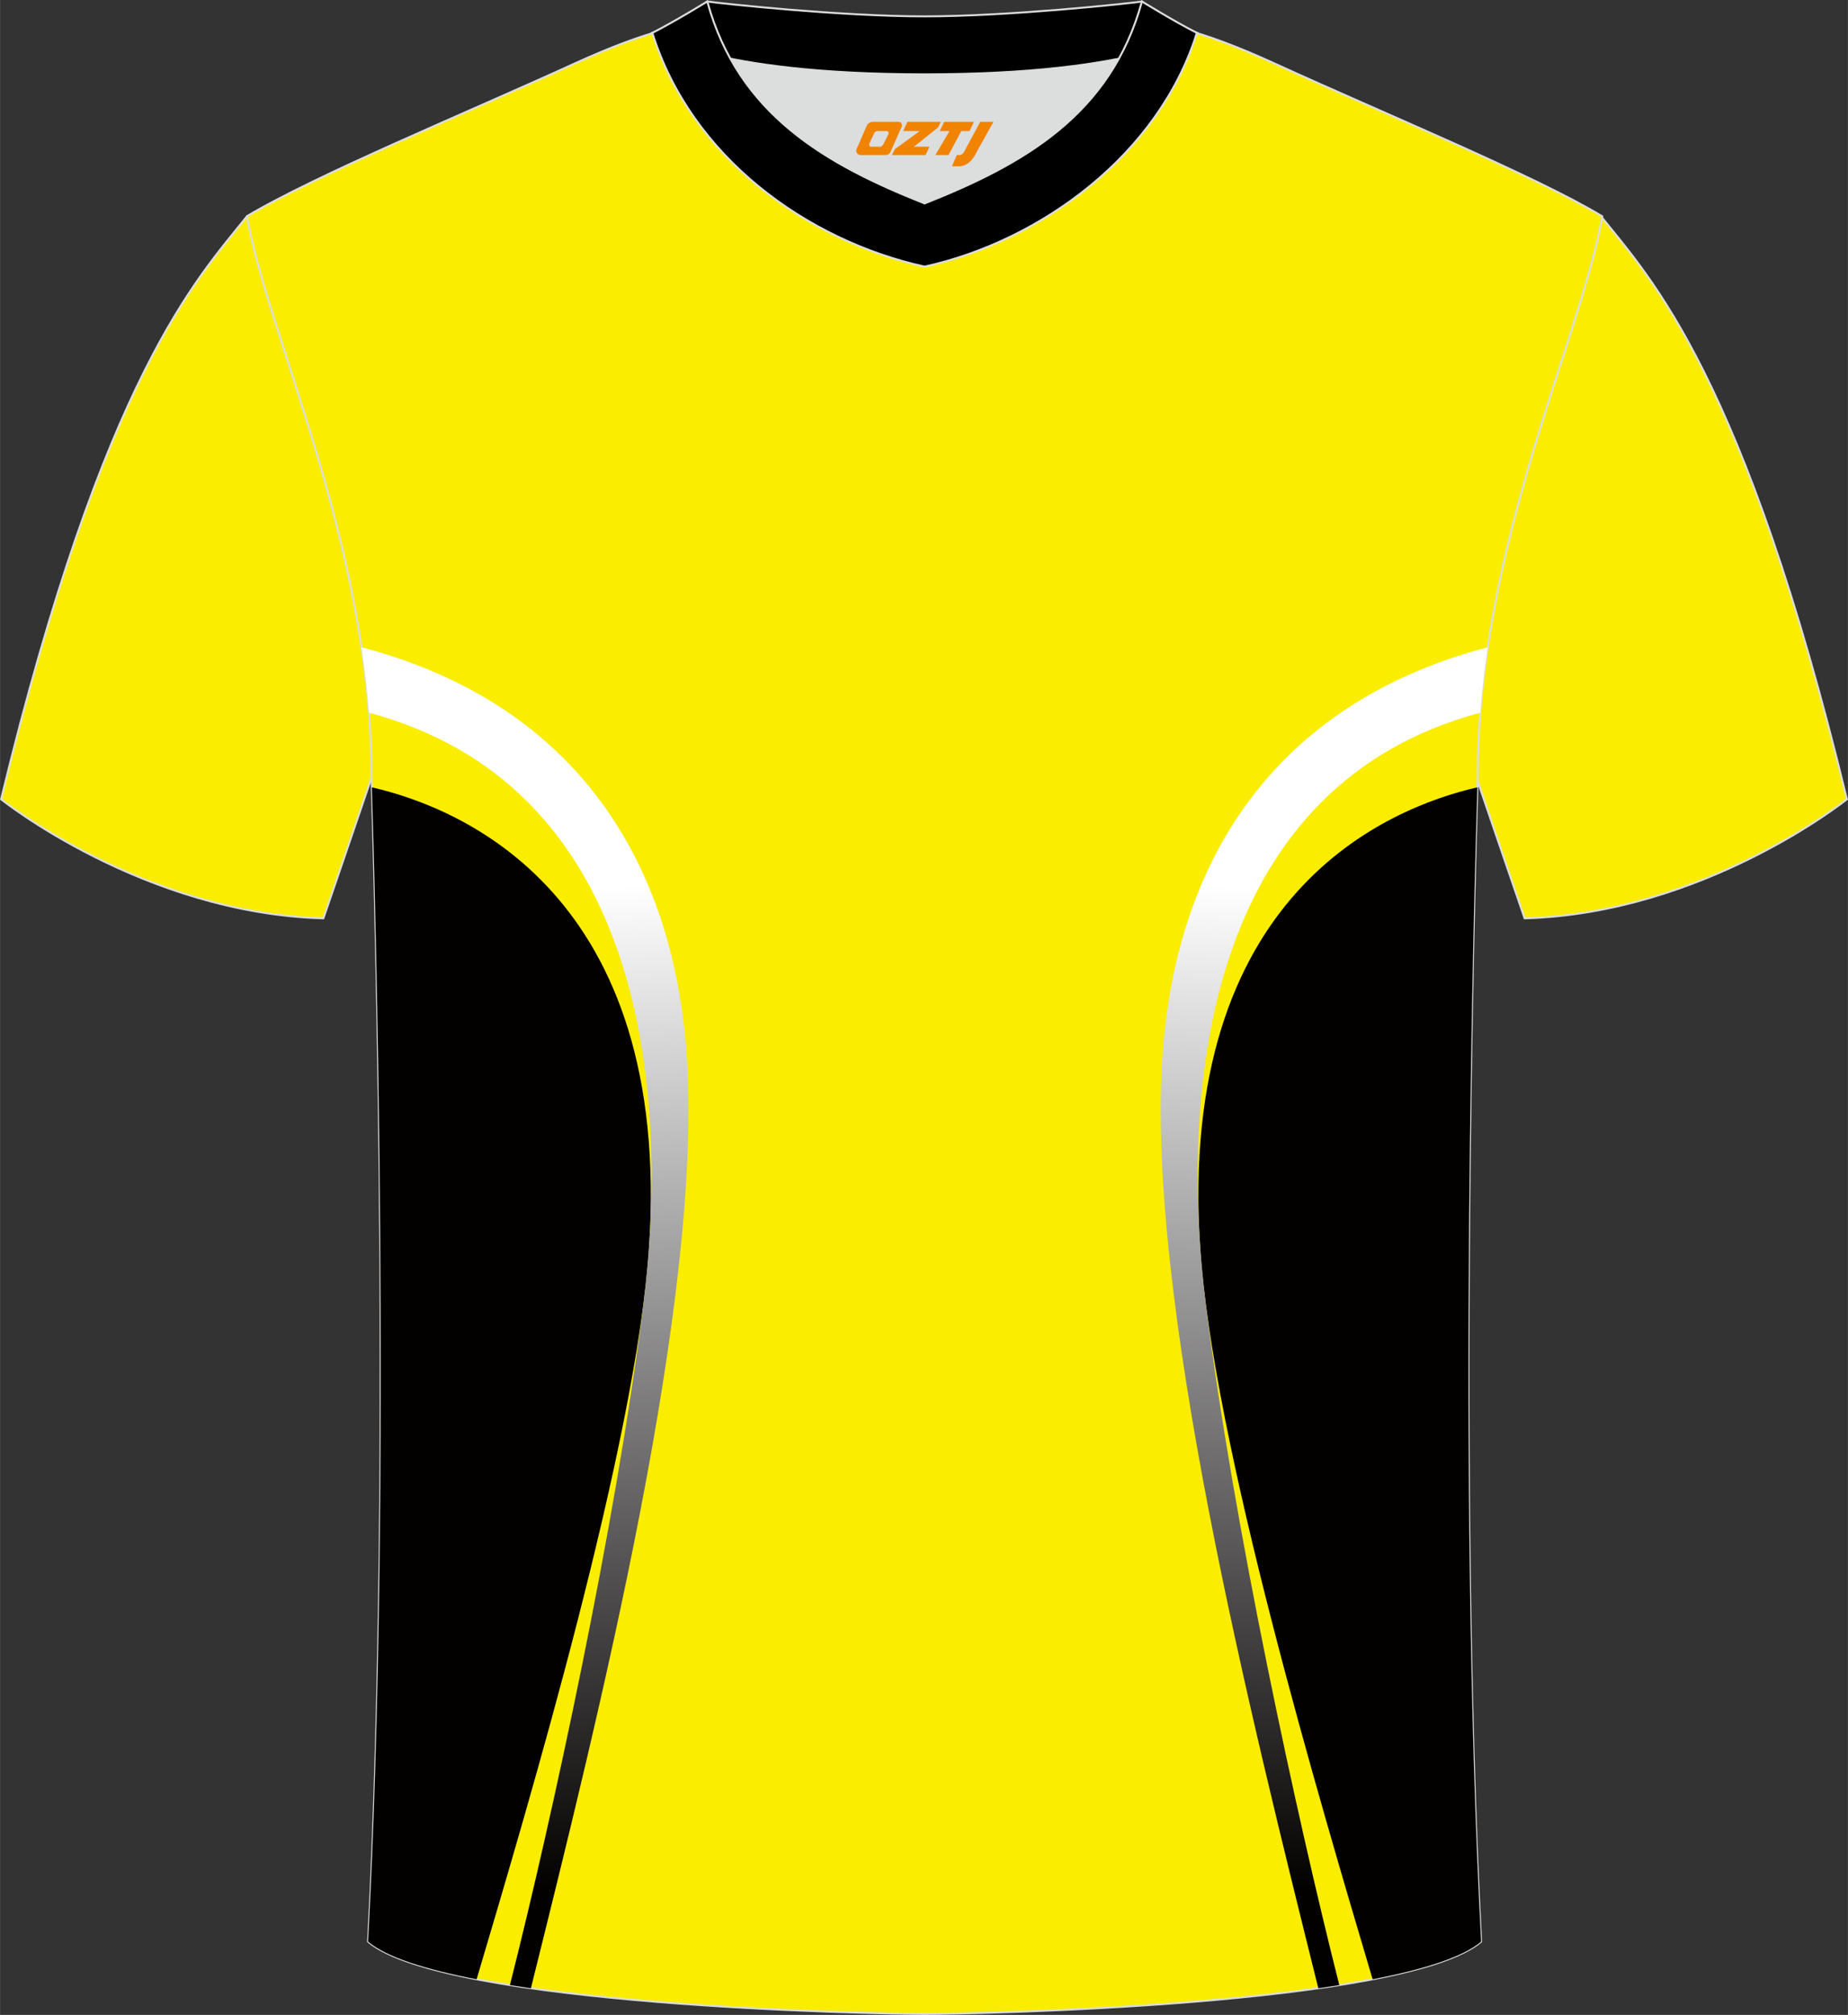 <?xml version="1.0" encoding="utf-8"?>
<!-- Generator: Adobe Illustrator 24.0.1, SVG Export Plug-In . SVG Version: 6.00 Build 0)  -->
<svg xmlns="http://www.w3.org/2000/svg" xmlns:xlink="http://www.w3.org/1999/xlink" version="1.1" id="图层_1" x="0px" y="0px" width="378px" height="412px" viewBox="0 0 378.45 412.51" enable-background="new 0 0 378.45 412.51" xml:space="preserve">
<rect x="0" y="0" width="378.45" height="412.51" fill="#333333" stroke="none"/>
<path fill-rule="evenodd" clip-rule="evenodd" fill="#FAED00" stroke="#DCDDDD" stroke-width="0.4" stroke-miterlimit="22.926" d="  M327.88,44.29c10.2,12.79,29.26,32.39,50.35,119.34c0,0-29.09,23.36-66,24.38c0,0-7.14-20.8-9.86-28.81  c-20.51-59.92-9.2-110.73-81.66-146.79c-2.59-1.29-7.26-1.87-6.23-3.46c5.36-8.26,13.15-7.49,17.77-6.03  c9.61,3.38,3.03,0.55,12.46,4.85C266.57,17.77,314.24,36.04,327.88,44.29z"/>
<path fill-rule="evenodd" clip-rule="evenodd" fill="#FAED00" stroke="#DCDDDD" stroke-width="0.4" stroke-miterlimit="22.926" d="  M50.57,44.29C40.37,57.07,21.31,76.68,0.22,163.63c0,0,29.09,23.36,66,24.38c0,0,7.14-20.8,9.86-28.81  c20.51-59.92,9.2-110.73,81.66-146.79c2.59-1.29,7.26-1.87,6.23-3.46c-5.36-8.26-13.15-7.49-17.77-6.03  c-9.61,3.38-2.59,0.59-12.02,4.89C112.32,17.81,64.21,36.04,50.57,44.29z"/>
<path fill-rule="evenodd" clip-rule="evenodd" fill="#FAED00" stroke="#DCDDDD" stroke-width="0.4" stroke-miterlimit="22.926" d="  M189.35,412.31c9.69,0.03,98.42-1.67,113.97-14.8c-5.36-101.27-0.7-238.31-0.7-238.31c0-47.75,21.24-90.17,25.51-114.91  c-13.63-8.25-45.29-21.3-67.16-31.31c-30.04-13.7-34.16-7.76-71.21-7.76s-41.99-5.94-72.03,7.76  C95.86,22.98,64.21,36.04,50.57,44.29c4.27,24.73,25.51,67.16,25.51,114.91c0,0,4.66,137.04-0.7,238.31  C90.93,410.64,179.66,412.34,189.35,412.31z"/>
<path fill-rule="evenodd" clip-rule="evenodd" fill="#030000" d="M302.55,161.19c-18.32,4.2-61.5,21.78-56.77,94.14  c2.61,40.03,24.64,113.87,35.32,149.89c10.28-1.98,18.43-4.5,22.22-7.71C298.33,303.35,302.01,178.3,302.55,161.19z"/>
<path fill-rule="evenodd" clip-rule="evenodd" fill="#030000" d="M76.15,161.19c18.32,4.2,61.5,21.79,56.77,94.14  c-2.61,40.03-24.64,113.87-35.32,149.89c-10.28-1.98-18.43-4.5-22.22-7.71C80.37,303.35,76.69,178.3,76.15,161.19z"/>
<linearGradient id="SVGID_1_" gradientUnits="userSpaceOnUse" x1="107.739" y1="182.356" x2="117.894" y2="386.77">
	<stop offset="0" style="stop-color:#FFFFFF"/>
	<stop offset="1" style="stop-color:#030000"/>
</linearGradient>
<path fill-rule="evenodd" clip-rule="evenodd" fill="url(#SVGID_1_)" d="M104.42,406.41c8.73-34.45,21.75-94.62,27.3-139.07  c6.01-48.33-1.88-106.91-56.17-121.43c-0.35-4.53-0.88-9-1.53-13.4c42.16,11.07,63.67,41.85,66.6,83.38  c3.46,49.71-18.11,135.67-31.9,191.17C107.26,406.84,105.83,406.63,104.42,406.41z"/>
<linearGradient id="SVGID_2_" gradientUnits="userSpaceOnUse" x1="-2021.624" y1="182.356" x2="-2011.468" y2="386.77" gradientTransform="matrix(-1 0 0 1 -1750.662 0)">
	<stop offset="0" style="stop-color:#FFFFFF"/>
	<stop offset="1" style="stop-color:#030000"/>
</linearGradient>
<path fill-rule="evenodd" clip-rule="evenodd" fill="url(#SVGID_2_)" d="M274.28,406.41c-8.73-34.45-21.75-94.62-27.3-139.07  c-6.01-48.33,1.88-106.91,56.17-121.43c0.35-4.53,0.88-9,1.53-13.4c-42.16,11.07-63.67,41.85-66.6,83.38  c-3.46,49.71,18.11,135.67,31.9,191.17C271.44,406.84,272.87,406.63,274.28,406.41z"/>
<g>
	<path fill-rule="evenodd" clip-rule="evenodd" fill="#DCDDDD" d="M149.56,12.01c8.42,15.18,23.31,23.12,39.79,29.64   c16.5-6.53,31.38-14.45,39.79-29.65c-8.62,1.72-21.38,3.21-39.79,3.21C170.94,15.22,158.18,13.74,149.56,12.01z"/>
	<path fill-rule="evenodd" clip-rule="evenodd" stroke="#DCDDDD" stroke-width="0.4" stroke-miterlimit="22.926" d="M189.35,3.35   c-17.22,0-41.64-2.63-44.51-3.04c0,0-5.51,4.63-11.25,6.43c0,0,11.74,8.48,55.76,8.48s55.76-8.48,55.76-8.48   c-5.74-1.79-11.25-6.43-11.25-6.43C230.98,0.73,206.57,3.35,189.35,3.35z"/>
	<path fill-rule="evenodd" clip-rule="evenodd" stroke="#DCDDDD" stroke-width="0.4" stroke-miterlimit="22.926" d="M189.35,54.59   c23.88-5.27,47.99-22.96,55.76-47.86c-4.42-2.21-11.25-6.43-11.25-6.43c-6.38,23.19-24.22,33.31-44.51,41.35   c-20.26-8.03-38.14-18.19-44.51-41.35c0,0-6.84,4.21-11.25,6.43C141.47,32.02,165.08,49.24,189.35,54.59z"/>
	
</g>
<g>
	<path fill="#F08300" d="M200.75,24.94l-3.4,6.3c-0.2,0.3-0.5,0.5-0.8,0.5h-0.6l-1,2.3h1.2c2,0.1,3.2-1.5,3.9-3L203.45,24.94h-2.5L200.75,24.94z"/>
	<polygon fill="#F08300" points="193.55,24.94 ,199.45,24.94 ,198.55,26.84 ,196.85,26.84 ,194.25,31.74 ,191.55,31.74 ,194.45,26.84 ,192.45,26.84 ,193.35,24.94"/>
	<polygon fill="#F08300" points="187.55,30.04 ,187.05,30.04 ,187.55,29.74 ,192.15,26.04 ,192.65,24.94 ,185.85,24.94 ,185.55,25.54 ,184.95,26.84 ,187.75,26.84 ,188.35,26.84 ,183.25,30.54    ,182.65,31.74 ,189.25,31.74 ,189.55,31.74 ,190.35,30.04"/>
	<path fill="#F08300" d="M184.05,24.94H178.75C178.25,24.94,177.75,25.24,177.55,25.64L175.45,30.44C175.15,31.04,175.55,31.74,176.25,31.74h5.2c0.4,0,0.7-0.2,0.9-0.6L184.65,25.94C184.85,25.44,184.55,24.94,184.05,24.94z M181.95,27.44L180.85,29.64C180.65,29.94,180.35,30.04,180.25,30.04l-1.8,0C178.25,30.04,177.85,29.94,178.05,29.34l1-2.1c0.1-0.3,0.4-0.4,0.7-0.4h1.9   C181.85,26.84,182.05,27.14,181.95,27.44z"/>
</g>
</svg>